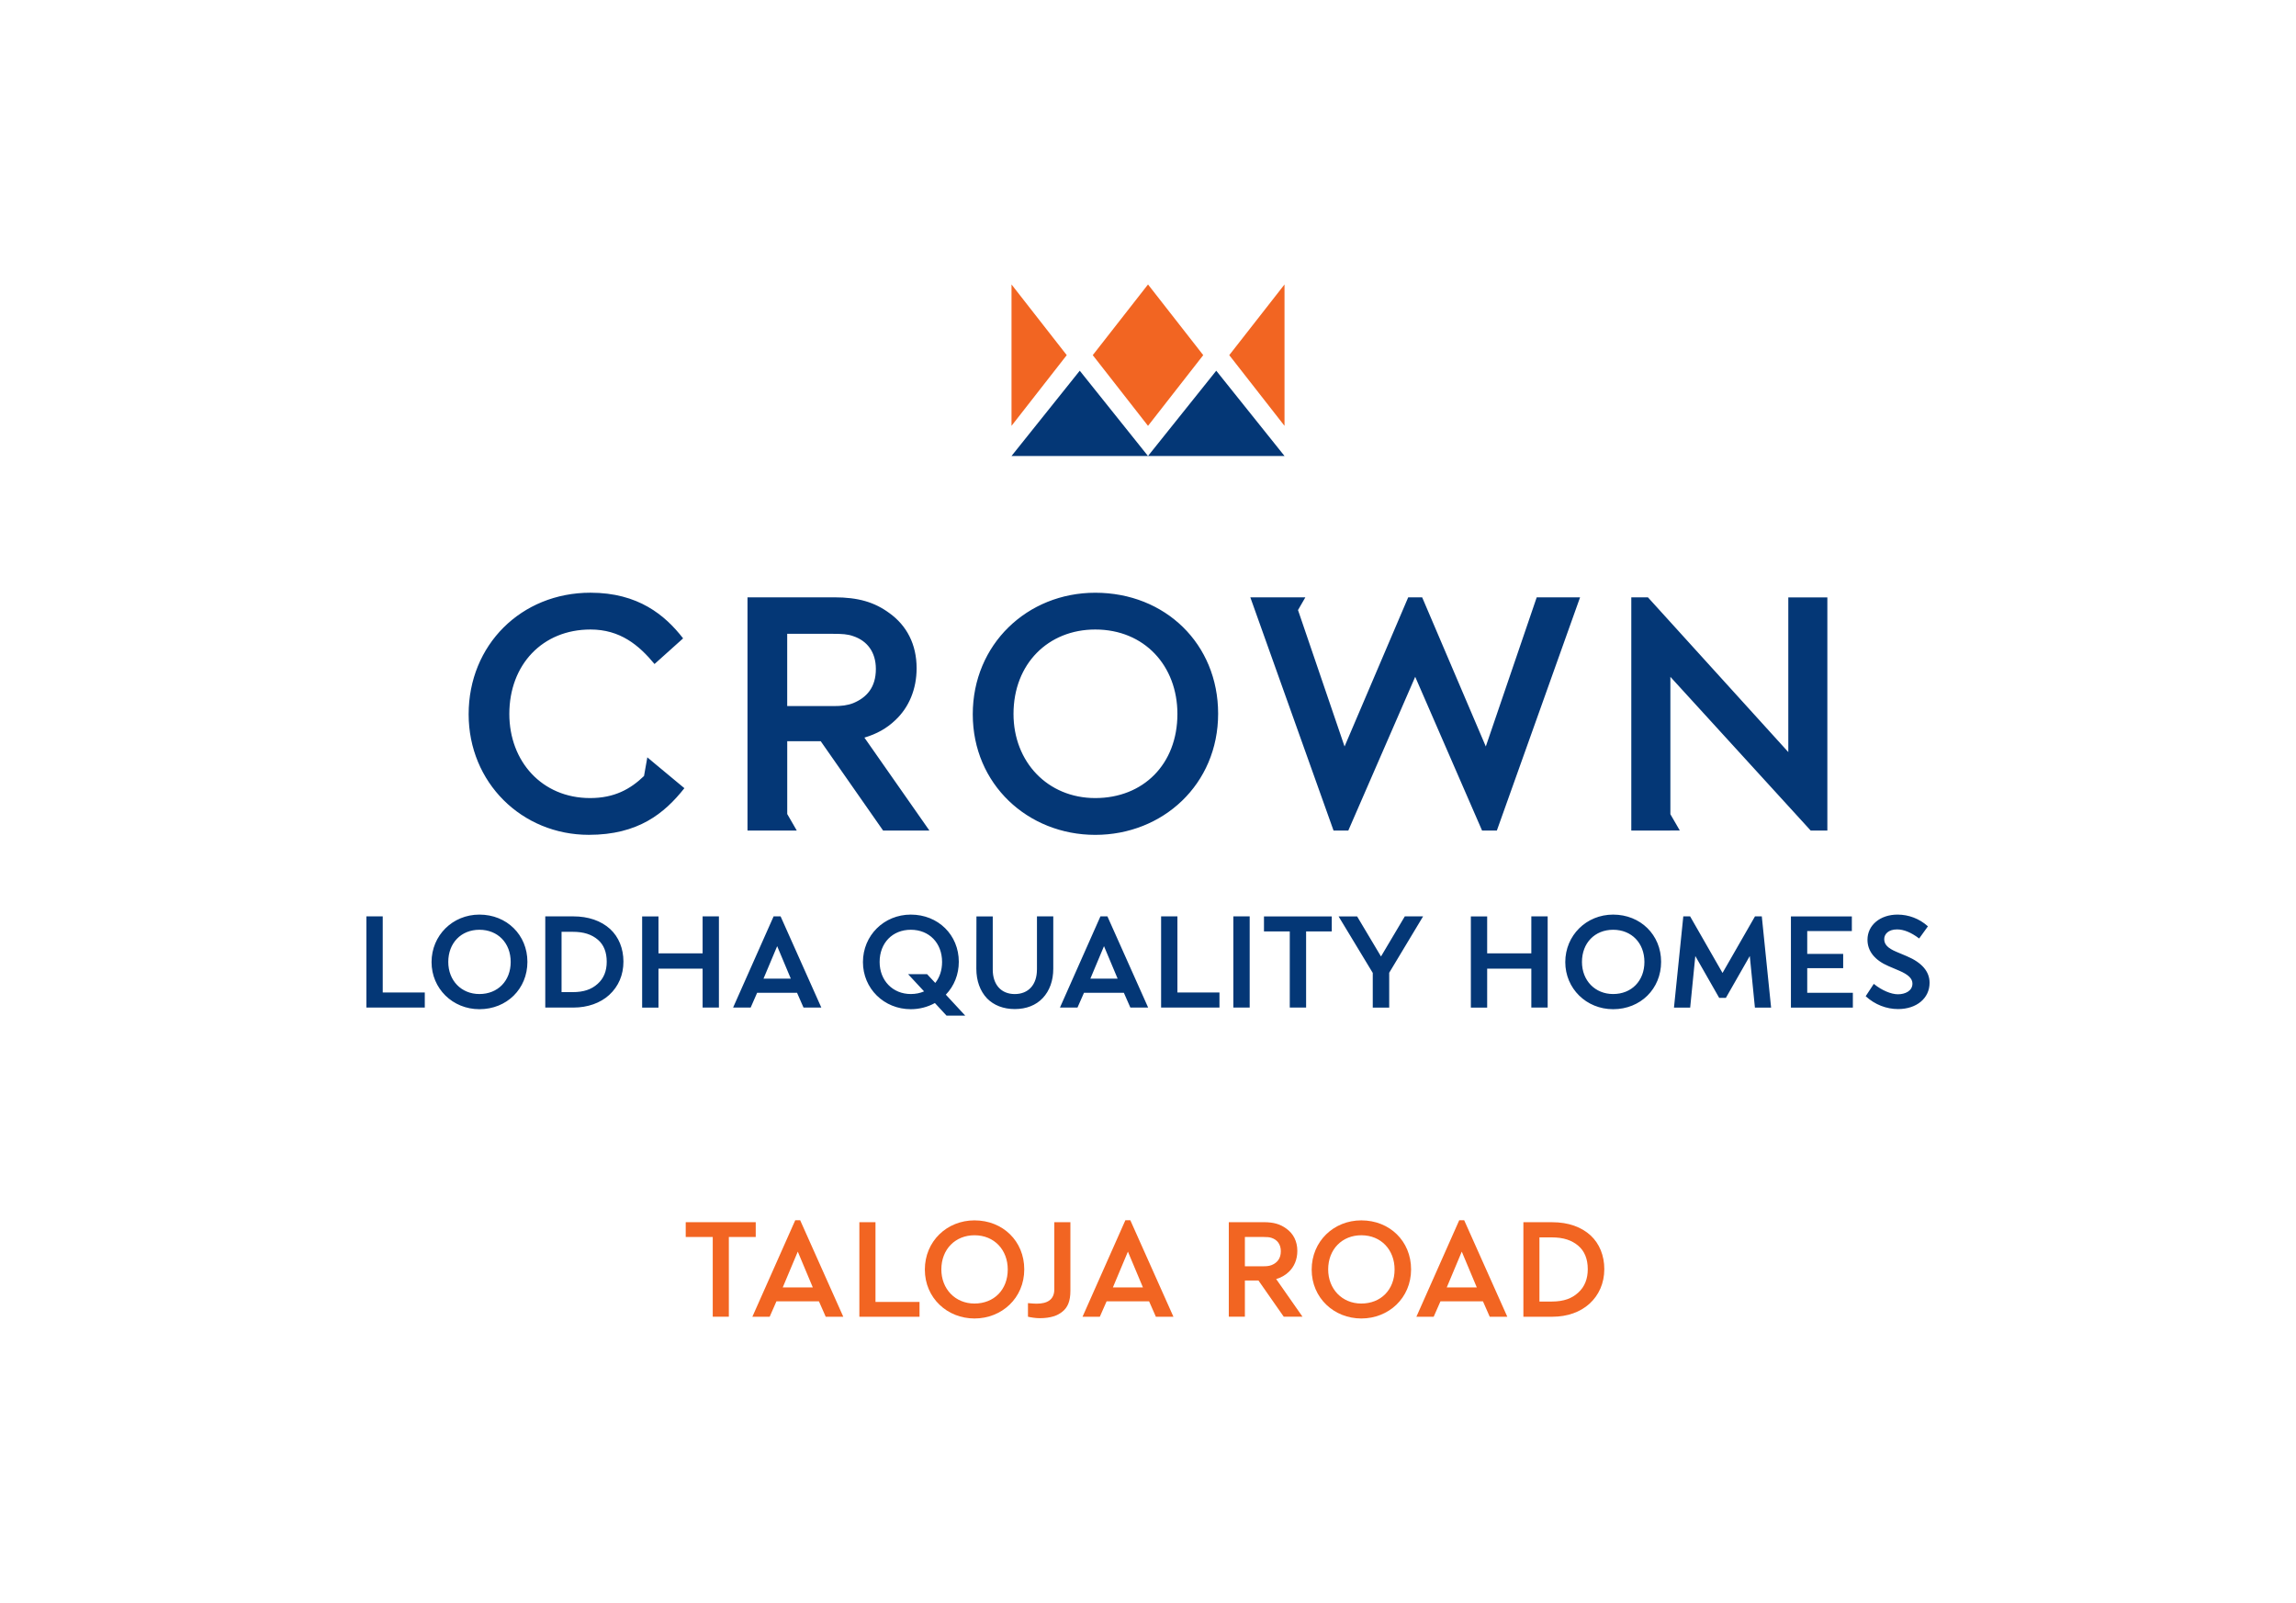 <?xml version="1.0" encoding="utf-8"?>
<!-- Generator: Adobe Illustrator 26.5.0, SVG Export Plug-In . SVG Version: 6.00 Build 0)  -->
<svg version="1.1" id="Layer_1" xmlns="http://www.w3.org/2000/svg" xmlns:xlink="http://www.w3.org/1999/xlink" x="0px" y="0px"
	 viewBox="0 0 841.89 587.61" style="enable-background:new 0 0 841.89 587.61;" xml:space="preserve">
<style type="text/css">
	.st0{fill:#F26522;}
	.st1{fill:#043776;}
	.st2{fill:#FFFFFF;}
</style>
<g>
	<path class="st1" d="M401.61,292.56c-17.46,0-29.98-13.25-29.98-30.84c0-18.42,12.76-30.95,29.98-30.95
		c18.07,0,30.12,13.37,30.12,30.95C431.73,280.16,419.19,292.56,401.61,292.56L401.61,292.56z M401.61,217.29
		c-24.92,0-44.92,18.91-44.92,44.56c0,25.66,20.24,44.2,44.92,44.2c24.69,0,45.05-18.43,45.05-44.44
		C446.66,236.08,427.27,217.29,401.61,217.29L401.61,217.29z M655.73,218.99v56.71l-51.46-56.71h-6.11v85.48l17.79-0.01l-3.46-5.98
		v-50.36l51.46,56.36h6.1v-85.48H655.73L655.73,218.99z M240.24,280.04l-2.88-2.41l-1.21,6.83l0.02-0.01
		c-5.03,4.86-10.93,8.11-19.78,8.11c-17.7,0-29.63-13.49-29.63-30.84c0-18.06,12.17-30.95,29.75-30.95
		c10.84,0,17.7,5.66,23.49,12.65l10.48-9.4c-6.63-8.55-16.5-16.74-33.96-16.74c-25.41,0-44.68,19.15-44.68,44.56
		c0,25.05,19.51,44.2,44.07,44.2c18.07,0,27.7-7.83,35.04-17.1L240.24,280.04L240.24,280.04z M305.64,258.84h-16.99v-26.49h16.86
		c3.25,0,5.3,0.12,7.34,0.85c5.06,1.68,8.31,5.78,8.31,12.04c0,6.75-3.37,10.48-8.31,12.52
		C310.69,258.6,308.53,258.84,305.64,258.84L305.64,258.84z M328.28,264.01c5.05-4.7,7.82-11.44,7.82-19.03
		c0-8.78-3.61-15.65-9.99-20.23c-5.42-3.98-11.33-5.78-20.23-5.78h-31.79v85.51l18.07-0.01l-3.47-6.01l-0.03,0.05v-26.79h12.28
		l22.88,32.76h16.98l-23.84-34.08C321.41,269.08,325.14,267.03,328.28,264.01L328.28,264.01z M544.81,273.65l-23.33-54.66h-5.13
		l-23.33,54.66l-17.07-50.01l2.69-4.65h-20.17l30.51,85.48h5.41l24.53-56.36l24.52,56.36h5.42l30.51-85.48h-15.9L544.81,273.65z"/>
	<path class="st1" d="M380.22,355.45c0,5.52-3.12,8.96-8.13,8.96c-4.97,0-8.07-3.43-8.07-8.96v-19.51h-5.98L358,355.11
		c0,4.41,1.35,8.17,3.92,10.89c2.52,2.56,6.04,3.91,10.18,3.91c4.21,0,7.76-1.39,10.24-4.02c2.53-2.68,3.87-6.4,3.87-10.78v-19.18
		h-5.98V355.45L380.22,355.45z M342.94,360.33l-3-3.22h-6.97l5.87,6.32c-1.5,0.65-3.13,0.97-4.87,0.97
		c-6.62,0-11.43-4.94-11.43-11.76c0-6.95,4.7-11.8,11.43-11.8c6.75,0,11.47,4.85,11.47,11.8
		C345.44,355.62,344.58,358.28,342.94,360.33L342.94,360.33z M351.57,352.59c0-9.87-7.57-17.31-17.6-17.31
		c-9.84,0-17.55,7.65-17.55,17.41c0,9.69,7.71,17.27,17.55,17.27c3.11,0,6.16-0.78,8.83-2.26l4.27,4.62h6.86l-7.12-7.69
		C349.88,361.46,351.57,357.19,351.57,352.59L351.57,352.59z M591.5,364.4c-6.62,0-11.43-4.94-11.43-11.76
		c0-6.95,4.7-11.8,11.43-11.8c6.75,0,11.47,4.85,11.47,11.8C602.97,359.57,598.25,364.4,591.5,364.4L591.5,364.4z M591.5,335.28
		c-9.84,0-17.55,7.65-17.55,17.41c0,9.69,7.71,17.27,17.55,17.27c10.03,0,17.59-7.46,17.59-17.37
		C609.09,342.73,601.53,335.28,591.5,335.28L591.5,335.28z M463.47,341.45h9.46v27.91h5.99v-27.91h9.41v-5.51h-24.86V341.45
		L463.47,341.45z M643.52,335.92l-11.91,20.75l-11.89-20.75h-2.49l-3.4,33.25l-0.02,0.2h5.94l1.88-18.91l8.76,15.35h2.45l8.77-15.35
		l1.86,18.74l0.01,0.17h5.94l-3.41-33.44H643.52L643.52,335.92z M399.81,358.76l5-11.91l5,11.91H399.81L399.81,358.76z
		 M403.51,335.92l-14.85,33.44h6.43l2.38-5.41h14.63l2.33,5.3l0.05,0.11h6.52l-14.94-33.44H403.51L403.51,335.92z M431.73,335.93
		h-5.98v33.43h21.4v-5.52h-15.42V335.93L431.73,335.93z M452.24,369.36h5.99v-33.43h-5.99V369.36L452.24,369.36z M140.33,335.93
		h-5.98v33.43h21.41v-5.52h-15.42V335.93L140.33,335.93z M561.5,349.49h-16.19v-13.55h-5.98v33.43h5.98V355.1h16.19v14.26h5.99
		v-33.43h-5.99V349.49L561.5,349.49z M506.38,350.63l-8.71-14.61l-0.05-0.08h-6.79l12.53,20.72v12.71h6.03V356.6l12.27-20.41
		l0.15-0.26h-6.7L506.38,350.63L506.38,350.63z M175.79,364.4c-6.63,0-11.42-4.94-11.42-11.76c0-6.95,4.7-11.8,11.42-11.8
		c6.75,0,11.47,4.85,11.47,11.8C187.26,359.57,182.54,364.4,175.79,364.4L175.79,364.4z M175.79,335.28
		c-9.84,0-17.55,7.65-17.55,17.41c0,9.69,7.71,17.27,17.55,17.27c10.03,0,17.6-7.46,17.6-17.37
		C193.38,342.73,185.82,335.28,175.79,335.28L175.79,335.28z M699.19,350.53l-3.78-1.59c-3.21-1.35-4.51-2.7-4.51-4.68
		c0-1.77,1.47-3.55,4.72-3.55c2.42,0,5.09,1.08,7.95,3.22l0.14,0.11l3.13-4.34l0.09-0.12l-0.12-0.1c-3.04-2.71-6.95-4.2-11.02-4.2
		c-6.39,0-11.03,3.88-11.03,9.22c0,4.16,2.66,7.5,7.7,9.66l3.92,1.67c3.37,1.44,4.87,2.9,4.87,4.73c0,2.71-2.67,3.93-5.32,3.93
		c-2.51,0-5.93-1.46-8.69-3.69l-0.16-0.13l-2.97,4.52l0.11,0.11c3.29,2.97,7.47,4.61,11.76,4.61c6.8,0,11.55-3.96,11.55-9.62
		C707.54,356.16,704.73,352.88,699.19,350.53L699.19,350.53z M662.67,354.92h13.18v-5.24h-13.18v-8.36h16.36v-5.38h-22.34v33.43
		h22.71v-5.43h-16.73V354.92L662.67,354.92z M257.63,349.49h-16.18v-13.55h-5.99v33.43h5.99V355.1h16.18v14.26h5.98v-33.43h-5.98
		V349.49L257.63,349.49z M279.96,358.76l5.01-11.91l5,11.91H279.96L279.96,358.76z M283.67,335.92l-14.86,33.44h6.44l2.37-5.41
		h14.64l2.37,5.41h6.53l-14.94-33.44H283.67L283.67,335.92z M219.14,360.67c-2.27,2.06-5.17,3.03-9.11,3.03h-4.12v-22.11h4.12
		c3.97,0,6.91,0.93,9.25,2.94c2.12,1.84,3.19,4.54,3.19,8.02C222.48,355.98,221.36,358.71,219.14,360.67L219.14,360.67z
		 M210.22,335.93h-10.28v33.43h10.32c5.21,0,9.86-1.65,13.12-4.62c3.42-3.13,5.22-7.36,5.22-12.24c0-4.78-1.72-9.01-4.85-11.91
		C220.41,337.54,215.73,335.93,210.22,335.93z"/>
	<g>
		<polygon class="st0" points="420.95,104.28 400.69,130.19 420.95,156.11 441.2,130.19 		"/>
		<polygon class="st0" points="471,104.28 450.74,130.19 471,156.11 		"/>
		<polygon class="st0" points="370.9,156.11 391.15,130.19 370.9,104.28 		"/>
	</g>
	<polygon class="st1" points="395.92,135.9 370.9,167.16 420.94,167.16 	"/>
	<polygon class="st1" points="445.97,135.9 420.95,167.16 471,167.16 	"/>
	<g>
		<path class="st0" d="M251.44,453.46v-5.42h25.67v5.42h-9.86v29.23h-5.9v-29.23H251.44z"/>
		<path class="st0" d="M291.6,447.32h1.8l15.81,35.38h-6.44l-2.49-5.66h-15.57l-2.49,5.66h-6.34L291.6,447.32z M298.04,471.96
			l-5.51-13.13l-5.52,13.13H298.04z"/>
		<path class="st0" d="M315.12,448.05h5.9v29.23h16.15v5.42h-22.06V448.05z"/>
		<path class="st0" d="M339.12,465.42c0-10.39,8.1-18.05,18.2-18.05c10.39,0,18.25,7.61,18.25,17.96c0,10.54-8.25,18.01-18.25,18.01
			C347.32,483.33,339.12,475.81,339.12,465.42z M369.52,465.37c0-7.12-4.88-12.54-12.2-12.54c-6.98,0-12.15,5.08-12.15,12.54
			c0,7.12,5.07,12.49,12.15,12.49C364.45,477.86,369.52,472.84,369.52,465.37z"/>
		<path class="st0" d="M376.93,482.69v-4.98c1.61,0.15,2.59,0.2,3.17,0.2c3.81,0,6.49-1.37,6.49-5.27v-24.59h5.9v25.13
			c0,3.86-1.02,6.1-2.88,7.61c-1.8,1.51-4.39,2.44-8.39,2.44C379.71,483.23,377.96,482.94,376.93,482.69z"/>
		<path class="st0" d="M412.65,447.32h1.81l15.81,35.38h-6.44l-2.49-5.66h-15.57l-2.49,5.66h-6.34L412.65,447.32z M419.09,471.96
			l-5.51-13.13l-5.51,13.13H419.09z"/>
		<path class="st0" d="M470.72,482.69l-9.27-13.27h-4.98v13.27h-5.9v-34.65h12.88c3.61,0,6,0.73,8.2,2.34
			c2.59,1.85,4.05,4.64,4.05,8.2c0,3.07-1.12,5.81-3.17,7.71c-1.27,1.22-2.78,2.05-4.59,2.59l9.66,13.81H470.72z M456.47,464.2h6.88
			c1.17,0,2.05-0.1,2.93-0.44c2-0.83,3.37-2.34,3.37-5.08c0-2.54-1.32-4.2-3.37-4.88c-0.83-0.29-1.66-0.34-2.98-0.34h-6.83V464.2z"
			/>
		<path class="st0" d="M480.96,465.42c0-10.39,8.1-18.05,18.2-18.05c10.39,0,18.25,7.61,18.25,17.96c0,10.54-8.25,18.01-18.25,18.01
			C489.16,483.33,480.96,475.81,480.96,465.42z M511.36,465.37c0-7.12-4.88-12.54-12.2-12.54c-6.98,0-12.15,5.08-12.15,12.54
			c0,7.12,5.07,12.49,12.15,12.49C506.29,477.86,511.36,472.84,511.36,465.37z"/>
		<path class="st0" d="M535.07,447.32h1.81l15.81,35.38h-6.44l-2.49-5.66h-15.57l-2.49,5.66h-6.34L535.07,447.32z M541.51,471.96
			L536,458.83l-5.51,13.13H541.51z"/>
		<path class="st0" d="M558.59,448.05h10.59c6,0,10.73,1.8,14.05,4.83c3.27,3.03,5.03,7.42,5.03,12.35c0,5.27-2.05,9.61-5.42,12.69
			c-3.37,3.07-8.15,4.78-13.61,4.78h-10.64V448.05z M568.98,477.13c4.54,0,7.46-1.22,9.66-3.22c2.49-2.2,3.56-5.22,3.56-8.64
			c0-3.8-1.22-6.64-3.42-8.54c-2.39-2.05-5.42-3.12-9.81-3.12h-4.49v23.52H568.98z"/>
	</g>
</g>
</svg>
